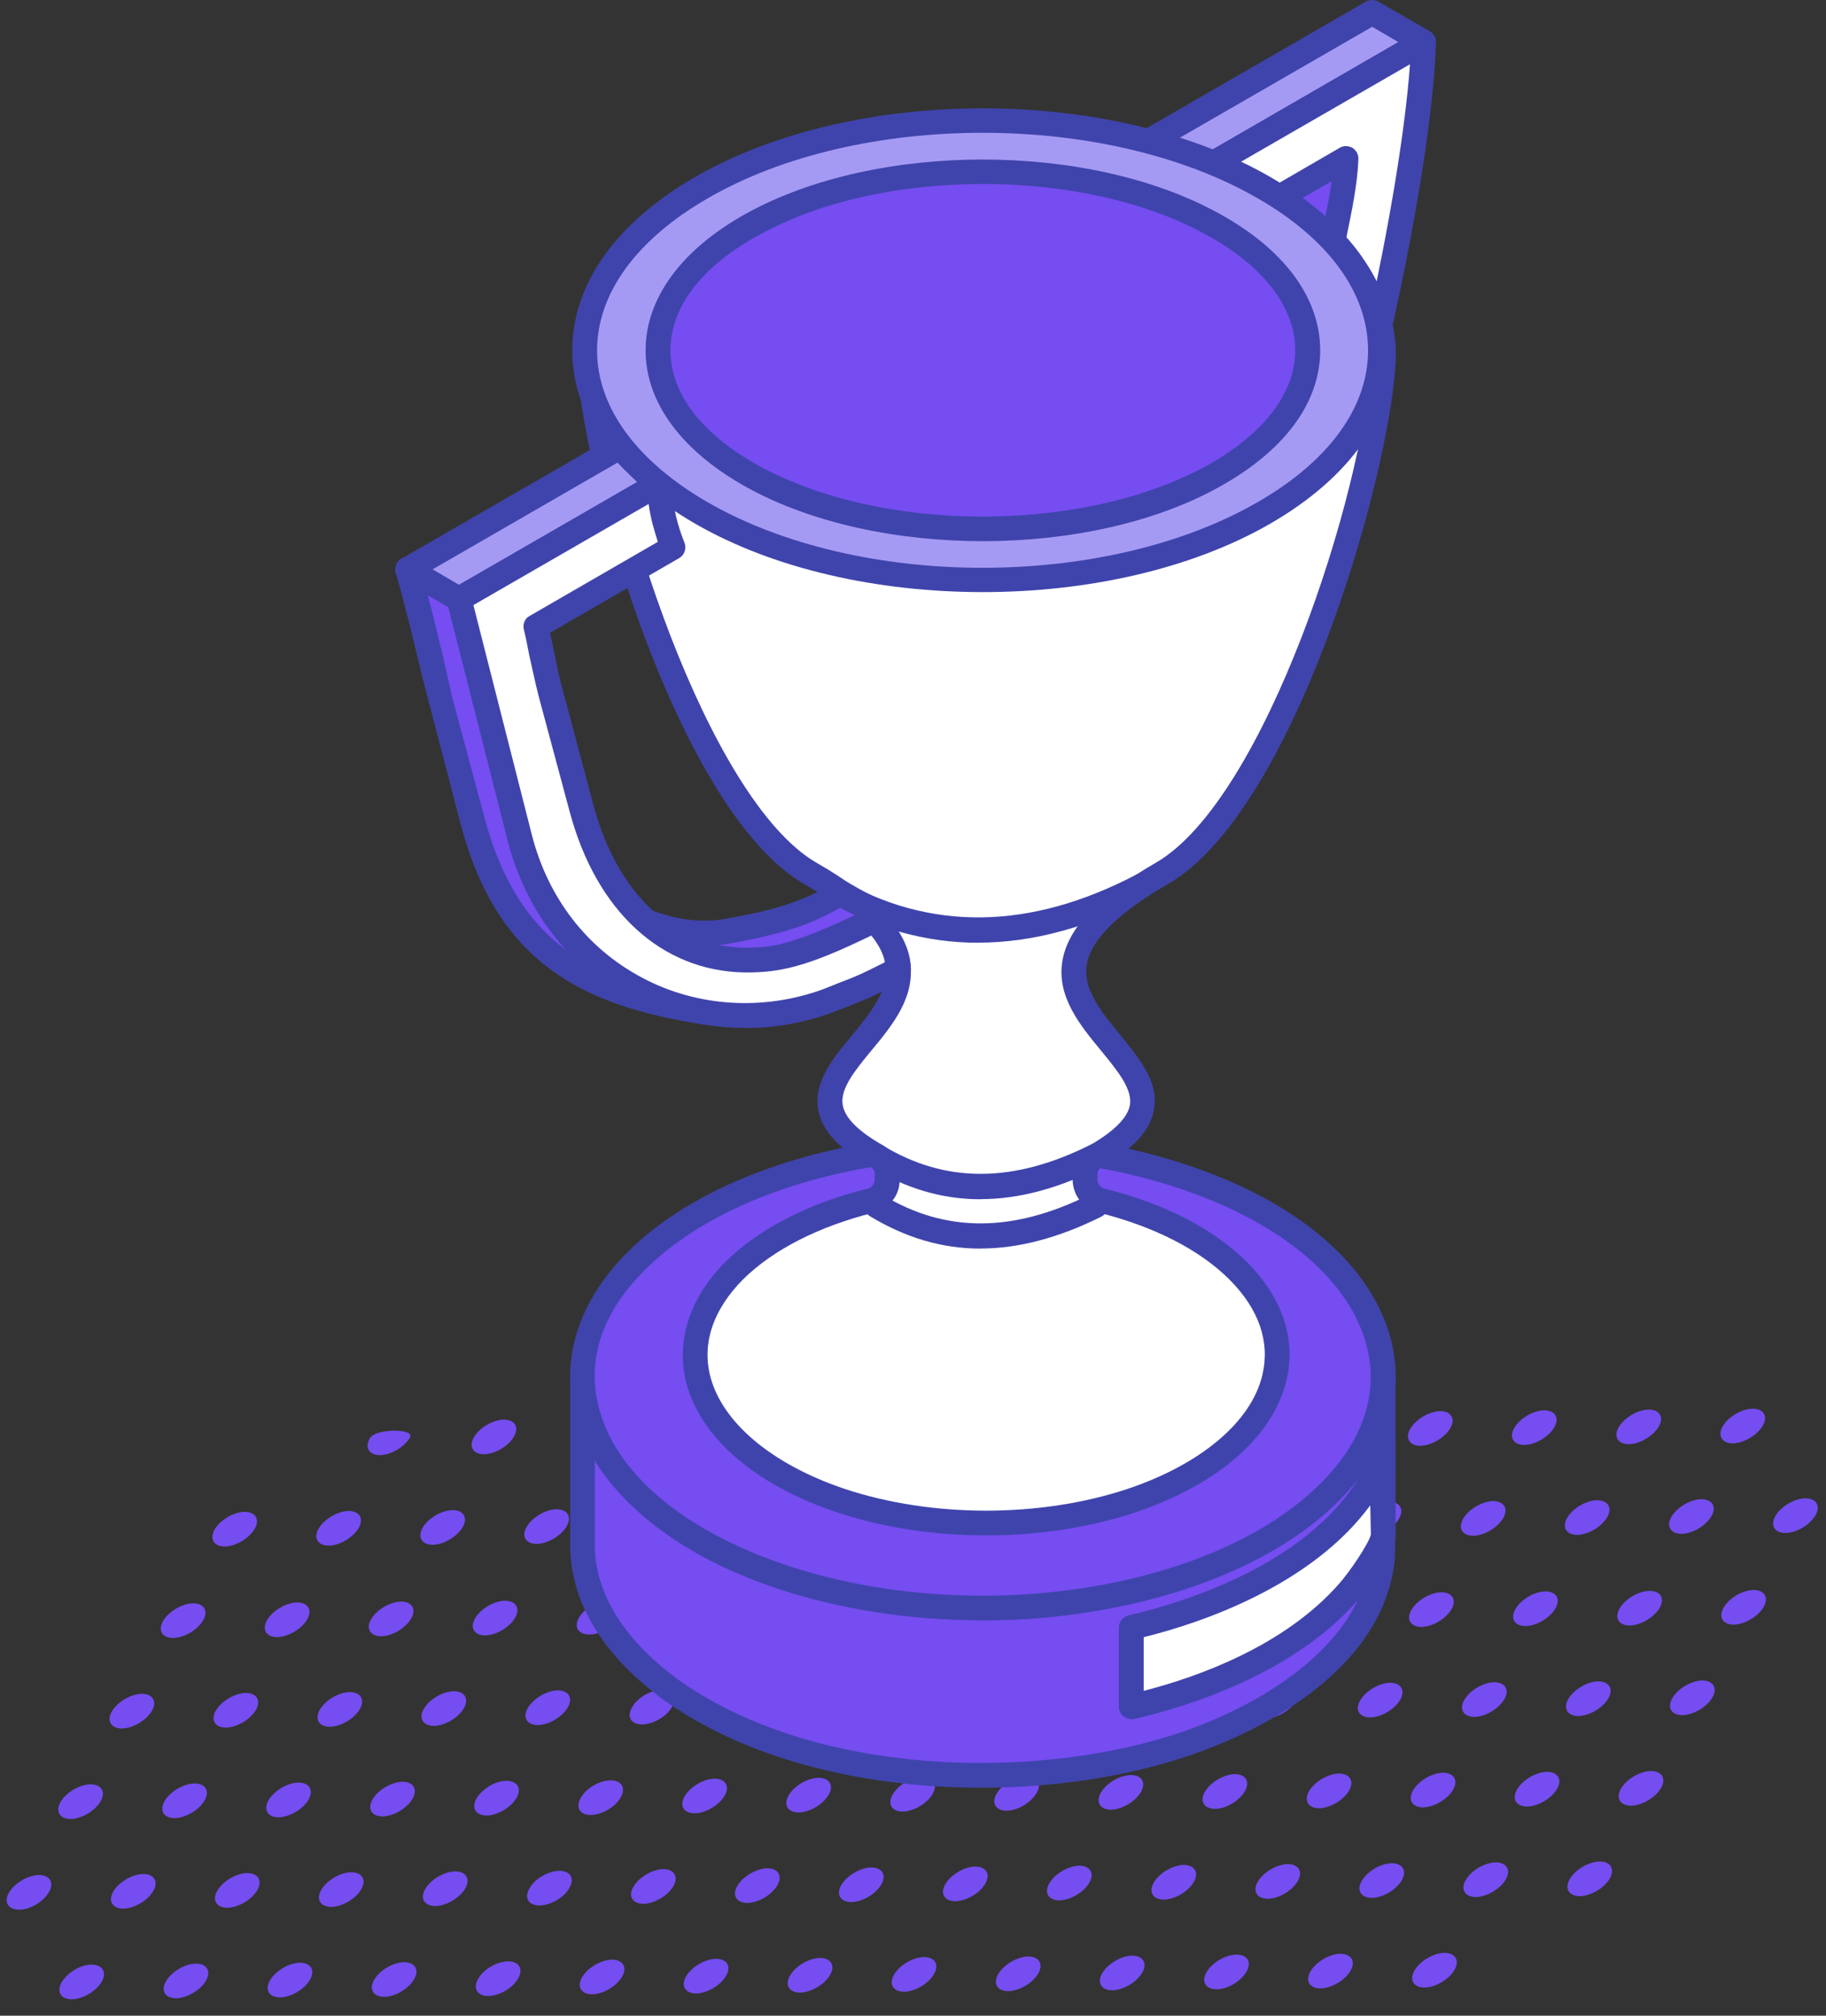 <svg width="87" height="96" viewBox="0 0 87 96" fill="none" xmlns="http://www.w3.org/2000/svg">
<rect x="0" y="0" width="87" height="96" fill="#333333" stroke="none"/>
<g clip-path="url(#clip0_2001_651)">
<path d="M67.395 93.84C67.13 94.291 67.345 94.657 67.877 94.659C68.401 94.646 69.03 94.276 69.295 93.824C69.561 93.373 69.346 93.007 68.814 93.006C68.29 93.019 67.661 93.388 67.395 93.84Z" fill="#754DF0"/>
<path d="M62.44 93.882C62.175 94.333 62.389 94.699 62.922 94.701C63.446 94.688 64.074 94.318 64.34 93.866C64.606 93.415 64.391 93.049 63.858 93.048C63.335 93.061 62.706 93.43 62.44 93.882Z" fill="#754DF0"/>
<path d="M57.487 93.922C57.221 94.373 57.436 94.739 57.968 94.741C58.501 94.742 59.121 94.358 59.386 93.906C59.652 93.455 59.437 93.089 58.905 93.088C58.381 93.1 57.752 93.47 57.487 93.922Z" fill="#754DF0"/>
<path d="M52.517 93.972C52.251 94.424 52.466 94.789 52.999 94.791C53.522 94.778 54.151 94.408 54.417 93.957C54.683 93.505 54.468 93.14 53.935 93.138C53.411 93.151 52.783 93.521 52.517 93.972Z" fill="#754DF0"/>
<path d="M47.563 94.013C47.297 94.465 47.512 94.83 48.044 94.832C48.568 94.819 49.197 94.449 49.462 93.998C49.728 93.546 49.513 93.181 48.981 93.179C48.457 93.192 47.828 93.562 47.563 94.013Z" fill="#754DF0"/>
<path d="M42.599 94.04C42.333 94.492 42.548 94.857 43.08 94.859C43.604 94.846 44.233 94.476 44.498 94.025C44.764 93.573 44.549 93.207 44.017 93.206C43.493 93.219 42.864 93.588 42.599 94.04Z" fill="#754DF0"/>
<path d="M37.644 94.081C37.379 94.532 37.593 94.898 38.126 94.9C38.65 94.887 39.278 94.517 39.544 94.066C39.81 93.614 39.595 93.249 39.062 93.247C38.539 93.26 37.91 93.629 37.644 94.081Z" fill="#754DF0"/>
<path d="M32.691 94.122C32.425 94.574 32.64 94.939 33.172 94.941C33.696 94.928 34.325 94.558 34.591 94.107C34.856 93.655 34.641 93.29 34.109 93.288C33.585 93.301 32.957 93.671 32.691 94.122Z" fill="#754DF0"/>
<path d="M27.735 94.163C27.47 94.615 27.684 94.981 28.217 94.982C28.741 94.969 29.369 94.6 29.635 94.148C29.901 93.697 29.686 93.331 29.154 93.329C28.63 93.342 28.001 93.712 27.735 94.163Z" fill="#754DF0"/>
<path d="M74.793 89.489C74.528 89.94 74.743 90.306 75.275 90.308C75.799 90.295 76.427 89.925 76.693 89.473C76.959 89.022 76.744 88.656 76.211 88.654C75.688 88.667 75.059 89.037 74.793 89.489Z" fill="#754DF0"/>
<path d="M69.839 89.53C69.573 89.981 69.788 90.347 70.32 90.349C70.844 90.336 71.473 89.966 71.739 89.514C72.004 89.063 71.79 88.697 71.257 88.696C70.733 88.709 70.105 89.078 69.839 89.53Z" fill="#754DF0"/>
<path d="M64.884 89.571C64.619 90.022 64.834 90.388 65.366 90.389C65.89 90.377 66.518 90.007 66.784 89.555C67.05 89.104 66.835 88.738 66.302 88.737C65.779 88.749 65.15 89.119 64.884 89.571Z" fill="#754DF0"/>
<path d="M59.929 89.612C59.663 90.064 59.878 90.429 60.411 90.431C60.934 90.418 61.563 90.048 61.829 89.597C62.094 89.145 61.88 88.78 61.347 88.778C60.823 88.791 60.195 89.161 59.929 89.612Z" fill="#754DF0"/>
<path d="M54.975 89.653C54.71 90.104 54.925 90.47 55.457 90.472C55.981 90.459 56.609 90.089 56.875 89.637C57.141 89.186 56.926 88.82 56.394 88.819C55.87 88.832 55.241 89.201 54.975 89.653Z" fill="#754DF0"/>
<path d="M49.997 89.688C49.731 90.139 49.947 90.505 50.479 90.507C51.003 90.494 51.631 90.124 51.897 89.672C52.163 89.221 51.948 88.856 51.415 88.854C50.892 88.867 50.263 89.237 49.997 89.688Z" fill="#754DF0"/>
<path d="M45.043 89.73C44.777 90.181 44.992 90.546 45.525 90.548C46.048 90.535 46.677 90.165 46.943 89.714C47.208 89.263 46.993 88.897 46.461 88.895C45.937 88.908 45.309 89.278 45.043 89.73Z" fill="#754DF0"/>
<path d="M40.087 89.771C39.822 90.222 40.037 90.588 40.569 90.59C41.093 90.577 41.721 90.207 41.987 89.755C42.253 89.304 42.038 88.939 41.506 88.937C40.982 88.95 40.353 89.32 40.087 89.771Z" fill="#754DF0"/>
<path d="M35.133 89.812C34.867 90.263 35.082 90.629 35.615 90.631C36.138 90.618 36.767 90.248 37.033 89.796C37.298 89.345 37.084 88.98 36.551 88.978C36.027 88.991 35.399 89.361 35.133 89.812Z" fill="#754DF0"/>
<path d="M30.18 89.853C29.914 90.304 30.129 90.669 30.661 90.671C31.185 90.658 31.814 90.289 32.079 89.837C32.345 89.386 32.13 89.02 31.598 89.018C31.074 89.031 30.445 89.401 30.18 89.853Z" fill="#754DF0"/>
<path d="M77.237 85.178C76.971 85.63 77.186 85.995 77.718 85.997C78.242 85.984 78.871 85.614 79.136 85.163C79.402 84.711 79.187 84.346 78.655 84.344C78.131 84.357 77.502 84.727 77.237 85.178Z" fill="#754DF0"/>
<path d="M72.282 85.219C72.016 85.671 72.231 86.036 72.764 86.038C73.287 86.025 73.916 85.655 74.182 85.204C74.448 84.752 74.233 84.387 73.7 84.385C73.177 84.398 72.548 84.768 72.282 85.219Z" fill="#754DF0"/>
<path d="M67.328 85.26C67.062 85.712 67.277 86.077 67.809 86.079C68.333 86.066 68.962 85.696 69.228 85.245C69.493 84.793 69.278 84.428 68.746 84.426C68.222 84.439 67.593 84.809 67.328 85.26Z" fill="#754DF0"/>
<path d="M62.373 85.301C62.108 85.753 62.322 86.118 62.855 86.12C63.379 86.107 64.007 85.737 64.273 85.286C64.539 84.834 64.324 84.469 63.791 84.467C63.268 84.48 62.639 84.85 62.373 85.301Z" fill="#754DF0"/>
<path d="M57.409 85.329C57.143 85.78 57.358 86.146 57.891 86.147C58.423 86.149 59.043 85.765 59.309 85.313C59.575 84.862 59.36 84.496 58.827 84.494C58.303 84.507 57.675 84.877 57.409 85.329Z" fill="#754DF0"/>
<path d="M52.456 85.369C52.19 85.821 52.405 86.186 52.937 86.188C53.461 86.175 54.09 85.805 54.355 85.354C54.621 84.902 54.406 84.537 53.874 84.535C53.35 84.548 52.721 84.918 52.456 85.369Z" fill="#754DF0"/>
<path d="M47.486 85.419C47.22 85.87 47.435 86.236 47.968 86.238C48.492 86.225 49.12 85.855 49.386 85.403C49.652 84.952 49.437 84.587 48.904 84.585C48.381 84.598 47.752 84.967 47.486 85.419Z" fill="#754DF0"/>
<path d="M42.532 85.46C42.266 85.911 42.481 86.277 43.013 86.279C43.537 86.266 44.166 85.896 44.431 85.445C44.697 84.993 44.482 84.627 43.95 84.626C43.426 84.639 42.797 85.008 42.532 85.46Z" fill="#754DF0"/>
<path d="M37.576 85.502C37.31 85.953 37.526 86.319 38.058 86.321C38.582 86.308 39.21 85.938 39.476 85.487C39.742 85.035 39.527 84.669 38.994 84.668C38.471 84.681 37.842 85.05 37.576 85.502Z" fill="#754DF0"/>
<path d="M32.622 85.543C32.356 85.995 32.571 86.36 33.103 86.362C33.627 86.349 34.256 85.979 34.522 85.528C34.787 85.076 34.572 84.71 34.04 84.709C33.516 84.722 32.888 85.091 32.622 85.543Z" fill="#754DF0"/>
<path d="M79.681 80.867C79.415 81.319 79.63 81.684 80.162 81.686C80.686 81.673 81.315 81.303 81.581 80.852C81.846 80.4 81.631 80.035 81.099 80.033C80.575 80.046 79.947 80.416 79.681 80.867Z" fill="#754DF0"/>
<path d="M74.725 80.909C74.46 81.361 74.674 81.726 75.207 81.728C75.731 81.715 76.359 81.345 76.625 80.894C76.891 80.442 76.676 80.077 76.144 80.075C75.62 80.088 74.991 80.458 74.725 80.909Z" fill="#754DF0"/>
<path d="M69.771 80.95C69.505 81.402 69.72 81.767 70.252 81.769C70.776 81.756 71.405 81.386 71.671 80.935C71.936 80.483 71.722 80.118 71.189 80.116C70.665 80.129 70.037 80.499 69.771 80.95Z" fill="#754DF0"/>
<path d="M64.808 80.977C64.542 81.428 64.757 81.794 65.289 81.795C65.813 81.782 66.442 81.413 66.708 80.961C66.973 80.51 66.758 80.144 66.226 80.142C65.702 80.155 65.073 80.525 64.808 80.977Z" fill="#754DF0"/>
<path d="M59.853 81.018C59.588 81.469 59.803 81.835 60.335 81.836C60.859 81.823 61.487 81.454 61.753 81.002C62.019 80.551 61.804 80.185 61.272 80.183C60.748 80.196 60.119 80.566 59.853 81.018Z" fill="#754DF0"/>
<path d="M54.898 81.059C54.632 81.511 54.847 81.877 55.38 81.878C55.904 81.865 56.532 81.496 56.798 81.044C57.064 80.593 56.849 80.227 56.316 80.225C55.793 80.238 55.164 80.608 54.898 81.059Z" fill="#754DF0"/>
<path d="M49.944 81.1C49.679 81.551 49.894 81.917 50.426 81.918C50.95 81.906 51.578 81.536 51.844 81.084C52.11 80.633 51.895 80.267 51.363 80.265C50.839 80.278 50.21 80.648 49.944 81.1Z" fill="#754DF0"/>
<path d="M44.975 81.15C44.709 81.601 44.924 81.967 45.456 81.969C45.98 81.956 46.609 81.586 46.875 81.134C47.14 80.683 46.925 80.317 46.393 80.316C45.869 80.329 45.241 80.698 44.975 81.15Z" fill="#754DF0"/>
<path d="M40.02 81.191C39.755 81.642 39.97 82.008 40.502 82.01C41.026 81.997 41.655 81.627 41.92 81.175C42.186 80.724 41.971 80.358 41.439 80.357C40.915 80.37 40.286 80.739 40.02 81.191Z" fill="#754DF0"/>
<path d="M35.065 81.232C34.799 81.684 35.014 82.049 35.547 82.051C36.07 82.038 36.699 81.668 36.965 81.217C37.23 80.765 37.016 80.4 36.483 80.398C35.959 80.411 35.331 80.781 35.065 81.232Z" fill="#754DF0"/>
<path d="M82.124 76.557C81.858 77.009 82.073 77.374 82.606 77.376C83.129 77.363 83.758 76.993 84.024 76.542C84.29 76.09 84.075 75.725 83.542 75.723C83.018 75.736 82.39 76.106 82.124 76.557Z" fill="#754DF0"/>
<path d="M77.17 76.598C76.904 77.05 77.119 77.415 77.651 77.417C78.175 77.404 78.804 77.034 79.069 76.583C79.335 76.131 79.12 75.766 78.588 75.764C78.064 75.777 77.435 76.147 77.17 76.598Z" fill="#754DF0"/>
<path d="M72.206 76.625C71.94 77.076 72.155 77.442 72.687 77.444C73.211 77.431 73.84 77.061 74.105 76.609C74.371 76.158 74.156 75.793 73.624 75.791C73.1 75.804 72.471 76.174 72.206 76.625Z" fill="#754DF0"/>
<path d="M67.251 76.666C66.985 77.118 67.2 77.483 67.733 77.485C68.256 77.472 68.885 77.102 69.151 76.651C69.417 76.199 69.202 75.834 68.669 75.832C68.145 75.845 67.517 76.215 67.251 76.666Z" fill="#754DF0"/>
<path d="M62.297 76.707C62.031 77.159 62.246 77.525 62.778 77.526C63.302 77.513 63.931 77.144 64.197 76.692C64.462 76.24 64.247 75.875 63.715 75.873C63.191 75.886 62.562 76.256 62.297 76.707Z" fill="#754DF0"/>
<path d="M57.342 76.749C57.076 77.2 57.291 77.566 57.824 77.567C58.348 77.554 58.976 77.185 59.242 76.733C59.508 76.282 59.293 75.916 58.76 75.914C58.237 75.927 57.608 76.297 57.342 76.749Z" fill="#754DF0"/>
<path d="M52.387 76.79C52.121 77.242 52.336 77.607 52.868 77.609C53.392 77.596 54.021 77.226 54.287 76.775C54.552 76.323 54.337 75.957 53.805 75.956C53.281 75.969 52.653 76.338 52.387 76.79Z" fill="#754DF0"/>
<path d="M47.433 76.831C47.168 77.282 47.383 77.648 47.915 77.649C48.439 77.636 49.067 77.267 49.333 76.815C49.599 76.364 49.384 75.998 48.852 75.996C48.328 76.009 47.699 76.379 47.433 76.831Z" fill="#754DF0"/>
<path d="M42.464 76.881C42.198 77.332 42.413 77.698 42.945 77.7C43.469 77.687 44.098 77.317 44.364 76.865C44.629 76.414 44.414 76.048 43.882 76.047C43.358 76.059 42.729 76.429 42.464 76.881Z" fill="#754DF0"/>
<path d="M37.501 76.907C37.235 77.359 37.45 77.724 37.982 77.726C38.506 77.713 39.135 77.343 39.4 76.892C39.666 76.44 39.451 76.075 38.919 76.073C38.395 76.086 37.766 76.456 37.501 76.907Z" fill="#754DF0"/>
<path d="M84.594 72.192C84.328 72.643 84.543 73.009 85.075 73.011C85.599 72.998 86.228 72.628 86.493 72.176C86.759 71.725 86.544 71.359 86.012 71.358C85.488 71.371 84.859 71.74 84.594 72.192Z" fill="#754DF0"/>
<path d="M79.638 72.233C79.373 72.685 79.588 73.05 80.12 73.052C80.644 73.039 81.272 72.669 81.538 72.218C81.804 71.766 81.589 71.401 81.056 71.399C80.533 71.412 79.904 71.782 79.638 72.233Z" fill="#754DF0"/>
<path d="M74.67 72.283C74.404 72.734 74.619 73.1 75.151 73.101C75.675 73.088 76.304 72.719 76.569 72.267C76.835 71.816 76.62 71.45 76.088 71.448C75.564 71.461 74.935 71.831 74.67 72.283Z" fill="#754DF0"/>
<path d="M69.716 72.323C69.451 72.775 69.665 73.14 70.198 73.142C70.722 73.129 71.35 72.759 71.616 72.308C71.882 71.856 71.667 71.491 71.134 71.489C70.611 71.502 69.982 71.872 69.716 72.323Z" fill="#754DF0"/>
<path d="M64.752 72.351C64.487 72.802 64.701 73.168 65.234 73.169C65.758 73.156 66.386 72.787 66.652 72.335C66.918 71.884 66.703 71.518 66.17 71.516C65.647 71.529 65.018 71.899 64.752 72.351Z" fill="#754DF0"/>
<path d="M59.797 72.392C59.531 72.844 59.746 73.209 60.278 73.211C60.802 73.198 61.431 72.828 61.697 72.377C61.962 71.925 61.747 71.56 61.215 71.558C60.691 71.571 60.062 71.941 59.797 72.392Z" fill="#754DF0"/>
<path d="M54.842 72.433C54.577 72.885 54.792 73.25 55.324 73.252C55.848 73.239 56.476 72.869 56.742 72.418C57.008 71.966 56.793 71.601 56.261 71.599C55.737 71.612 55.108 71.982 54.842 72.433Z" fill="#754DF0"/>
<path d="M49.889 72.474C49.623 72.925 49.838 73.291 50.371 73.292C50.894 73.279 51.523 72.91 51.789 72.458C52.054 72.007 51.84 71.641 51.307 71.639C50.783 71.652 50.155 72.022 49.889 72.474Z" fill="#754DF0"/>
<path d="M44.933 72.515C44.668 72.967 44.883 73.332 45.415 73.334C45.939 73.321 46.567 72.951 46.833 72.5C47.099 72.048 46.884 71.683 46.352 71.681C45.828 71.694 45.199 72.064 44.933 72.515Z" fill="#754DF0"/>
<path d="M39.979 72.557C39.713 73.008 39.928 73.374 40.461 73.375C40.984 73.362 41.613 72.993 41.879 72.541C42.145 72.09 41.93 71.724 41.397 71.722C40.873 71.735 40.245 72.105 39.979 72.557Z" fill="#754DF0"/>
<path d="M82.082 67.922C81.817 68.374 82.032 68.739 82.564 68.741C83.088 68.728 83.716 68.358 83.982 67.907C84.248 67.455 84.033 67.09 83.501 67.088C82.977 67.101 82.348 67.471 82.082 67.922Z" fill="#754DF0"/>
<path d="M77.127 67.964C76.861 68.416 77.076 68.781 77.609 68.783C78.132 68.77 78.761 68.4 79.027 67.949C79.293 67.497 79.078 67.132 78.545 67.13C78.022 67.143 77.393 67.513 77.127 67.964Z" fill="#754DF0"/>
<path d="M72.15 67.999C71.884 68.451 72.099 68.816 72.631 68.818C73.155 68.805 73.784 68.435 74.05 67.984C74.315 67.532 74.1 67.166 73.568 67.165C73.044 67.178 72.416 67.547 72.15 67.999Z" fill="#754DF0"/>
<path d="M67.196 68.04C66.931 68.491 67.146 68.856 67.678 68.858C68.202 68.845 68.83 68.476 69.096 68.024C69.362 67.573 69.147 67.207 68.615 67.205C68.091 67.218 67.462 67.588 67.196 68.04Z" fill="#754DF0"/>
<path d="M62.241 68.081C61.975 68.532 62.19 68.898 62.723 68.9C63.246 68.887 63.875 68.517 64.141 68.066C64.407 67.614 64.192 67.249 63.659 67.247C63.135 67.26 62.507 67.629 62.241 68.081Z" fill="#754DF0"/>
<path d="M57.286 68.123C57.02 68.575 57.235 68.94 57.767 68.942C58.291 68.929 58.92 68.559 59.185 68.108C59.451 67.656 59.236 67.291 58.704 67.289C58.18 67.302 57.551 67.671 57.286 68.123Z" fill="#754DF0"/>
<path d="M52.331 68.164C52.065 68.615 52.28 68.981 52.813 68.983C53.336 68.97 53.965 68.6 54.231 68.149C54.497 67.697 54.282 67.332 53.749 67.33C53.225 67.343 52.597 67.713 52.331 68.164Z" fill="#754DF0"/>
<path d="M47.378 68.205C47.112 68.656 47.327 69.022 47.859 69.023C48.392 69.025 49.012 68.641 49.278 68.189C49.543 67.738 49.328 67.372 48.796 67.37C48.272 67.383 47.644 67.753 47.378 68.205Z" fill="#754DF0"/>
<path d="M42.422 68.246C42.157 68.698 42.371 69.063 42.904 69.065C43.428 69.052 44.056 68.682 44.322 68.231C44.588 67.779 44.373 67.414 43.84 67.412C43.317 67.425 42.688 67.795 42.422 68.246Z" fill="#754DF0"/>
<path d="M24.201 93.409C23.677 93.421 23.04 93.777 22.783 94.243C22.517 94.694 22.732 95.06 23.264 95.062C23.788 95.049 24.425 94.694 24.683 94.227C24.948 93.776 24.733 93.41 24.201 93.409Z" fill="#754DF0"/>
<path d="M17.828 94.284C17.563 94.735 17.778 95.101 18.31 95.102C18.834 95.09 19.462 94.72 19.728 94.268C19.994 93.817 19.779 93.451 19.247 93.45C18.723 93.462 18.094 93.832 17.828 94.284Z" fill="#754DF0"/>
<path d="M12.866 94.31C12.601 94.761 12.816 95.127 13.348 95.128C13.872 95.115 14.501 94.746 14.766 94.294C15.032 93.843 14.817 93.477 14.285 93.475C13.761 93.488 13.132 93.858 12.866 94.31Z" fill="#754DF0"/>
<path d="M7.911 94.352C7.645 94.803 7.86 95.168 8.393 95.17C8.916 95.157 9.545 94.788 9.811 94.336C10.076 93.885 9.862 93.519 9.329 93.517C8.805 93.53 8.177 93.9 7.911 94.352Z" fill="#754DF0"/>
<path d="M2.942 94.401C2.677 94.853 2.892 95.218 3.424 95.22C3.948 95.207 4.576 94.837 4.842 94.386C5.108 93.934 4.893 93.569 4.361 93.567C3.828 93.565 3.208 93.95 2.942 94.401Z" fill="#754DF0"/>
<path d="M26.645 89.098C26.122 89.111 25.484 89.466 25.227 89.932C24.961 90.383 25.176 90.749 25.709 90.751C26.233 90.738 26.87 90.382 27.127 89.916C27.393 89.465 27.178 89.099 26.645 89.098Z" fill="#754DF0"/>
<path d="M20.263 89.959C19.997 90.41 20.212 90.776 20.745 90.778C21.268 90.765 21.897 90.395 22.163 89.944C22.429 89.492 22.214 89.126 21.681 89.125C21.157 89.138 20.529 89.507 20.263 89.959Z" fill="#754DF0"/>
<path d="M15.309 90C15.043 90.451 15.258 90.817 15.79 90.819C16.314 90.806 16.943 90.436 17.208 89.984C17.474 89.533 17.259 89.168 16.727 89.166C16.203 89.179 15.574 89.548 15.309 90Z" fill="#754DF0"/>
<path d="M10.355 90.04C10.089 90.492 10.305 90.858 10.837 90.859C11.361 90.846 11.989 90.477 12.255 90.025C12.521 89.573 12.306 89.208 11.774 89.206C11.25 89.219 10.621 89.589 10.355 90.04Z" fill="#754DF0"/>
<path d="M5.4 90.082C5.134 90.534 5.349 90.899 5.881 90.901C6.405 90.888 7.034 90.518 7.3 90.067C7.565 89.615 7.35 89.249 6.818 89.248C6.294 89.261 5.666 89.63 5.4 90.082Z" fill="#754DF0"/>
<path d="M0.431 90.132C0.165 90.583 0.38 90.949 0.913 90.951C1.445 90.952 2.065 90.568 2.331 90.116C2.597 89.665 2.382 89.299 1.849 89.298C1.326 89.311 0.697 89.68 0.431 90.132Z" fill="#754DF0"/>
<path d="M29.088 84.788C28.564 84.801 27.927 85.156 27.669 85.622C27.412 86.088 27.619 86.439 28.151 86.441C28.675 86.428 29.312 86.073 29.569 85.607C29.835 85.155 29.62 84.79 29.088 84.788Z" fill="#754DF0"/>
<path d="M22.707 85.648C22.442 86.1 22.657 86.465 23.189 86.467C23.713 86.454 24.341 86.084 24.607 85.633C24.873 85.181 24.658 84.816 24.126 84.814C23.593 84.812 22.973 85.197 22.707 85.648Z" fill="#754DF0"/>
<path d="M17.752 85.69C17.486 86.141 17.701 86.507 18.233 86.509C18.757 86.496 19.386 86.126 19.652 85.674C19.917 85.223 19.702 84.858 19.17 84.856C18.646 84.869 18.018 85.238 17.752 85.69Z" fill="#754DF0"/>
<path d="M12.797 85.731C12.532 86.182 12.747 86.548 13.279 86.55C13.803 86.537 14.431 86.167 14.697 85.716C14.963 85.264 14.748 84.898 14.216 84.897C13.692 84.91 13.063 85.279 12.797 85.731Z" fill="#754DF0"/>
<path d="M7.844 85.772C7.578 86.223 7.793 86.588 8.326 86.59C8.849 86.577 9.478 86.207 9.744 85.756C10.01 85.305 9.795 84.939 9.262 84.937C8.738 84.95 8.11 85.32 7.844 85.772Z" fill="#754DF0"/>
<path d="M2.889 85.813C2.623 86.264 2.838 86.63 3.37 86.632C3.894 86.619 4.523 86.249 4.788 85.797C5.054 85.346 4.839 84.981 4.307 84.979C3.783 84.992 3.154 85.361 2.889 85.813Z" fill="#754DF0"/>
<path d="M31.532 80.477C31.008 80.49 30.371 80.845 30.114 81.311C29.848 81.763 30.063 82.128 30.595 82.13C31.119 82.117 31.756 81.762 32.013 81.296C32.279 80.844 32.064 80.479 31.532 80.477Z" fill="#754DF0"/>
<path d="M25.15 81.338C24.884 81.79 25.099 82.155 25.631 82.157C26.155 82.144 26.784 81.774 27.049 81.323C27.315 80.871 27.1 80.506 26.568 80.504C26.044 80.517 25.415 80.887 25.15 81.338Z" fill="#754DF0"/>
<path d="M20.196 81.379C19.93 81.83 20.145 82.196 20.678 82.198C21.201 82.185 21.83 81.815 22.096 81.363C22.362 80.912 22.147 80.546 21.614 80.545C21.09 80.558 20.462 80.927 20.196 81.379Z" fill="#754DF0"/>
<path d="M15.241 81.42C14.975 81.872 15.19 82.237 15.722 82.239C16.246 82.226 16.875 81.856 17.14 81.405C17.406 80.953 17.191 80.588 16.659 80.586C16.135 80.599 15.506 80.969 15.241 81.42Z" fill="#754DF0"/>
<path d="M10.286 81.462C10.021 81.913 10.236 82.279 10.768 82.281C11.292 82.268 11.92 81.898 12.186 81.446C12.452 80.995 12.237 80.629 11.705 80.628C11.181 80.641 10.552 81.01 10.286 81.462Z" fill="#754DF0"/>
<path d="M5.333 81.502C5.067 81.954 5.282 82.319 5.814 82.321C6.338 82.308 6.967 81.938 7.233 81.487C7.498 81.035 7.283 80.669 6.751 80.668C6.227 80.681 5.599 81.05 5.333 81.502Z" fill="#754DF0"/>
<path d="M33.981 76.144C33.457 76.157 32.82 76.512 32.562 76.978C32.297 77.43 32.512 77.795 33.044 77.797C33.568 77.784 34.205 77.429 34.462 76.963C34.728 76.511 34.513 76.146 33.981 76.144Z" fill="#754DF0"/>
<path d="M27.594 77.027C27.328 77.479 27.543 77.844 28.075 77.846C28.608 77.848 29.228 77.463 29.494 77.012C29.759 76.56 29.544 76.195 29.012 76.193C28.488 76.206 27.86 76.576 27.594 77.027Z" fill="#754DF0"/>
<path d="M22.638 77.069C22.373 77.521 22.588 77.886 23.12 77.888C23.644 77.875 24.272 77.505 24.538 77.054C24.804 76.602 24.589 76.237 24.056 76.235C23.533 76.248 22.904 76.618 22.638 77.069Z" fill="#754DF0"/>
<path d="M17.685 77.11C17.419 77.561 17.634 77.927 18.167 77.929C18.69 77.916 19.319 77.546 19.585 77.094C19.851 76.643 19.636 76.277 19.103 76.276C18.579 76.288 17.951 76.658 17.685 77.11Z" fill="#754DF0"/>
<path d="M12.729 77.151C12.464 77.603 12.679 77.968 13.211 77.97C13.735 77.957 14.364 77.587 14.629 77.136C14.895 76.684 14.68 76.319 14.148 76.317C13.624 76.33 12.995 76.7 12.729 77.151Z" fill="#754DF0"/>
<path d="M7.775 77.192C7.509 77.644 7.724 78.009 8.257 78.011C8.781 77.998 9.409 77.628 9.675 77.177C9.941 76.725 9.726 76.36 9.193 76.358C8.67 76.371 8.041 76.741 7.775 77.192Z" fill="#754DF0"/>
<path d="M36.445 71.802C35.921 71.815 35.284 72.17 35.027 72.636C34.761 73.087 34.976 73.453 35.508 73.455C36.032 73.442 36.669 73.087 36.926 72.62C37.192 72.169 36.977 71.803 36.445 71.802Z" fill="#754DF0"/>
<path d="M30.065 72.662C29.799 73.113 30.014 73.479 30.546 73.48C31.07 73.467 31.699 73.098 31.964 72.646C32.23 72.195 32.015 71.829 31.483 71.827C30.959 71.84 30.33 72.21 30.065 72.662Z" fill="#754DF0"/>
<path d="M25.095 72.712C24.829 73.163 25.044 73.529 25.576 73.531C26.1 73.518 26.729 73.148 26.995 72.696C27.26 72.245 27.045 71.879 26.513 71.878C25.989 71.891 25.361 72.26 25.095 72.712Z" fill="#754DF0"/>
<path d="M20.14 72.753C19.875 73.204 20.09 73.57 20.622 73.572C21.146 73.559 21.775 73.189 22.04 72.737C22.306 72.286 22.091 71.92 21.559 71.919C21.035 71.932 20.406 72.301 20.14 72.753Z" fill="#754DF0"/>
<path d="M15.185 72.794C14.919 73.246 15.134 73.611 15.667 73.613C16.19 73.6 16.819 73.231 17.085 72.779C17.351 72.328 17.136 71.962 16.603 71.96C16.079 71.973 15.451 72.343 15.185 72.794Z" fill="#754DF0"/>
<path d="M10.231 72.835C9.965 73.287 10.18 73.652 10.712 73.654C11.236 73.641 11.865 73.272 12.13 72.82C12.396 72.368 12.181 72.003 11.649 72.001C11.125 72.014 10.496 72.384 10.231 72.835Z" fill="#754DF0"/>
<path d="M38.889 67.491C38.365 67.504 37.728 67.859 37.471 68.325C37.205 68.776 37.42 69.142 37.952 69.144C38.476 69.131 39.114 68.775 39.371 68.309C39.636 67.858 39.421 67.492 38.889 67.491Z" fill="#754DF0"/>
<path d="M32.507 68.352C32.241 68.803 32.456 69.169 32.988 69.171C33.512 69.158 34.141 68.788 34.407 68.337C34.672 67.885 34.457 67.52 33.925 67.518C33.401 67.531 32.773 67.9 32.507 68.352Z" fill="#754DF0"/>
<path d="M27.553 68.392C27.288 68.844 27.503 69.21 28.035 69.211C28.559 69.198 29.188 68.829 29.453 68.377C29.719 67.926 29.504 67.56 28.972 67.558C28.448 67.571 27.819 67.941 27.553 68.392Z" fill="#754DF0"/>
<path d="M22.584 68.442C22.318 68.894 22.533 69.259 23.065 69.261C23.589 69.248 24.218 68.878 24.483 68.427C24.749 67.975 24.534 67.61 24.002 67.608C23.478 67.621 22.849 67.991 22.584 68.442Z" fill="#754DF0"/>
<path d="M17.629 68.484C17.363 68.935 17.578 69.301 18.111 69.303C18.634 69.29 19.263 68.92 19.529 68.468C19.795 68.017 17.895 68.032 17.629 68.484Z" fill="#754DF0"/>
<path d="M39.906 63.999C39.64 64.451 39.855 64.817 40.388 64.818C40.911 64.805 41.54 64.436 41.806 63.984C42.072 63.532 40.172 63.548 39.906 63.999Z" fill="#754DF0"/>
<path d="M34.951 64.041C34.685 64.493 34.9 64.859 35.432 64.86C35.956 64.847 36.585 64.478 36.85 64.026C37.116 63.575 35.217 63.59 34.951 64.041Z" fill="#754DF0"/>
<path fill-rule="evenodd" clip-rule="evenodd" d="M67.814 2.007L65.377 0.597C61.325 2.925 57.769 4.984 53.743 7.308C54.809 7.595 55.85 7.943 56.833 8.344C60.642 6.137 64.002 4.218 67.814 2.007Z" fill="#A59AF3"/>
<path fill-rule="evenodd" clip-rule="evenodd" d="M55.228 7.125C55.764 7.308 56.281 7.491 56.782 7.695L66.627 2.007L65.378 1.276L55.233 7.125H55.228ZM56.83 8.949C56.743 8.949 56.682 8.927 56.599 8.892C55.663 8.509 54.641 8.157 53.587 7.874C53.357 7.822 53.191 7.626 53.161 7.391C53.126 7.16 53.243 6.921 53.444 6.79L65.077 0.075C65.26 -0.026 65.495 -0.026 65.678 0.079L68.12 1.489C68.302 1.593 68.416 1.789 68.416 2.003C68.416 2.216 68.298 2.412 68.12 2.512L57.117 8.857C57.034 8.91 56.934 8.945 56.834 8.945L56.83 8.949Z" fill="#3F44AC"/>
<path fill-rule="evenodd" clip-rule="evenodd" d="M64.137 7.556L61.426 6.285C61.164 7.691 60.912 9.092 60.66 10.481C61.595 11.164 62.601 12.5 63.214 13.258C63.502 11.599 64.102 9.427 64.137 7.556Z" fill="#754DF0"/>
<path fill-rule="evenodd" clip-rule="evenodd" d="M61.307 10.233C61.86 10.703 62.395 11.321 62.878 11.904C62.9 11.817 62.913 11.739 62.931 11.652C63.183 10.463 63.449 9.127 63.536 7.922L61.864 7.156C61.695 8.039 61.547 8.923 61.381 9.824L61.312 10.229L61.307 10.233ZM63.214 13.845C63.031 13.845 62.865 13.776 62.743 13.628L62.495 13.327C61.925 12.605 61.059 11.525 60.302 10.968C60.119 10.834 60.036 10.603 60.071 10.385L60.202 9.632C60.424 8.479 60.62 7.325 60.837 6.185C60.872 6.002 60.989 5.854 61.137 5.767C61.303 5.685 61.508 5.685 61.655 5.754L64.38 7.003C64.598 7.104 64.728 7.325 64.711 7.556C64.698 8.975 64.358 10.529 64.075 11.904C63.975 12.418 63.858 12.905 63.788 13.354C63.745 13.588 63.57 13.771 63.361 13.823C63.305 13.845 63.261 13.845 63.205 13.845H63.214Z" fill="#3F44AC"/>
<path fill-rule="evenodd" clip-rule="evenodd" d="M63.932 22.567C65.987 15.499 67.71 6.49 67.81 2.007L56.799 8.361C57.635 8.714 58.435 9.097 59.188 9.536C59.406 9.654 59.606 9.784 59.789 9.902L59.941 9.967L59.928 9.98L64.141 7.556C64.089 9.179 63.541 11.155 63.218 12.957C64.228 14.211 64.572 15.247 64.711 16.583C64.742 16.931 64.764 17.283 64.742 17.614C64.659 18.885 64.394 20.609 63.941 22.563L63.932 22.567Z" fill="white"/>
<path fill-rule="evenodd" clip-rule="evenodd" d="M63.831 12.81C64.567 13.763 64.937 14.612 65.137 15.499C66.19 10.803 66.961 6.138 67.178 3.061L58.099 8.296C58.587 8.527 59.053 8.766 59.488 9.032C59.64 9.119 59.784 9.197 59.936 9.297L63.831 7.039C64.019 6.921 64.249 6.943 64.436 7.039C64.619 7.16 64.732 7.356 64.719 7.574C64.684 8.749 64.402 10.068 64.136 11.373C64.036 11.835 63.936 12.327 63.836 12.81H63.831ZM63.932 23.173C63.879 23.173 63.831 23.16 63.779 23.16C63.462 23.073 63.279 22.755 63.348 22.437C63.797 20.513 64.071 18.838 64.136 17.584C64.149 17.288 64.149 16.971 64.123 16.653C64.001 15.499 63.718 14.529 62.748 13.328C62.652 13.193 62.6 13.027 62.63 12.858C62.73 12.287 62.848 11.704 62.983 11.121C63.148 10.285 63.335 9.432 63.453 8.627L60.258 10.464C60.258 10.464 60.245 10.486 60.228 10.486C60.028 10.603 59.775 10.586 59.592 10.464L59.523 10.412C59.292 10.281 59.105 10.164 58.909 10.042C58.187 9.628 57.403 9.241 56.581 8.91C56.363 8.823 56.232 8.623 56.219 8.392C56.197 8.175 56.319 7.957 56.515 7.844L67.513 1.489C67.696 1.385 67.931 1.385 68.118 1.494C68.301 1.603 68.414 1.803 68.414 2.016C68.297 6.516 66.626 15.425 64.506 22.724C64.419 22.99 64.188 23.164 63.936 23.164L63.932 23.173Z" fill="#3F44AC"/>
<path fill-rule="evenodd" clip-rule="evenodd" d="M65.891 65.868C65.891 67.174 65.96 73.59 65.847 74.39C65.26 79.021 60.015 81.942 56.02 83.217C48.747 85.502 38.532 85.001 32.187 80.623C29.915 79.034 27.873 76.68 27.756 73.79V65.799C27.921 67.836 28.692 69.376 30.115 70.861C34.524 75.522 42.946 76.91 49.065 76.492C54.362 76.14 61.482 74.186 64.607 69.555C65.421 68.349 65.778 67.283 65.891 65.864V65.868Z" fill="#754DF0"/>
<path fill-rule="evenodd" clip-rule="evenodd" d="M28.34 69.564V73.794C28.475 76.884 31.017 79.091 32.518 80.14C38.972 84.584 49.131 84.771 55.833 82.647C60.046 81.306 64.725 78.416 65.26 74.303C65.326 73.885 65.326 71.614 65.326 69.542C65.243 69.659 65.178 69.773 65.095 69.873C61.922 74.604 54.75 76.688 49.113 77.093C43.081 77.498 34.377 76.227 29.676 71.261C29.141 70.713 28.71 70.142 28.34 69.559V69.564ZM46.755 85.141C41.488 85.141 35.952 83.952 31.843 81.115C30.155 79.939 27.3 77.45 27.169 73.825V65.803C27.169 65.486 27.422 65.22 27.717 65.22C28.07 65.185 28.318 65.438 28.335 65.755C28.488 67.596 29.136 68.993 30.52 70.465C34.668 74.826 42.794 76.332 49.022 75.914C54.389 75.544 61.156 73.59 64.116 69.228C64.847 68.127 65.182 67.174 65.3 65.816C65.313 65.499 65.552 65.233 65.918 65.264C66.235 65.285 66.488 65.551 66.488 65.868V67.139C66.501 70.365 66.501 73.838 66.436 74.46C65.665 80.344 58.397 83.086 56.173 83.77C53.448 84.64 50.136 85.141 46.746 85.141H46.755Z" fill="#3F44AC"/>
<path fill-rule="evenodd" clip-rule="evenodd" d="M37.278 75.117C28.169 72.075 25.039 65.338 30.306 60.058C35.572 54.788 47.236 52.986 56.363 56.028C65.49 59.07 68.615 65.808 63.348 71.07C58.069 76.349 46.401 78.138 37.278 75.113V75.117Z" fill="#754DF0"/>
<path fill-rule="evenodd" clip-rule="evenodd" d="M37.474 74.547C46.388 77.52 57.795 75.766 62.913 70.652C64.903 68.676 65.668 66.456 65.15 64.232C64.385 61.025 61.125 58.248 56.176 56.594C47.249 53.617 35.833 55.354 30.719 60.489C28.73 62.461 27.964 64.681 28.5 66.909C29.248 70.112 32.526 72.889 37.474 74.547ZM46.753 77.167C43.459 77.167 40.133 76.684 37.091 75.666C31.747 73.894 28.2 70.782 27.351 67.192C26.733 64.581 27.638 61.891 29.897 59.636C35.294 54.239 47.258 52.368 56.55 55.48C61.895 57.247 65.46 60.341 66.308 63.949C66.926 66.561 66.025 69.251 63.771 71.492C60.128 75.135 53.526 77.172 46.758 77.172L46.753 77.167Z" fill="#3F44AC"/>
<path fill-rule="evenodd" clip-rule="evenodd" d="M46.988 5.954C42.144 5.954 37.295 7.02 33.605 9.162C30.697 10.85 27.873 13.623 28.073 17.248C28.404 23.032 33 38.34 38.618 41.587C49.869 48.084 34.088 50.626 41.726 55.035C42.079 55.235 42.279 55.54 42.279 55.958V56.175C42.257 56.658 41.961 57.059 41.491 57.176C38.849 57.825 36.525 58.965 34.971 60.519C31.141 64.349 33.413 69.245 40.05 71.452C44.346 72.888 49.612 72.888 53.908 71.452C60.541 69.245 62.813 64.349 58.987 60.519C57.438 58.965 55.127 57.829 52.468 57.176C52.019 57.055 51.702 56.658 51.702 56.175L51.68 55.958C51.68 55.54 51.88 55.235 52.233 55.035C59.884 50.622 44.111 48.084 55.357 41.587C60.976 38.344 65.568 23.032 65.886 17.248C66.103 13.627 63.283 10.85 60.354 9.162C56.663 7.02 51.815 5.954 46.984 5.954H46.988Z" fill="white"/>
<path fill-rule="evenodd" clip-rule="evenodd" d="M46.988 6.555C42.026 6.555 37.383 7.66 33.905 9.68C31.846 10.855 28.438 13.41 28.656 17.223C29.022 23.403 33.705 38.066 38.897 41.086C41.622 42.644 43.062 44.159 43.345 45.717C43.663 47.441 42.523 48.825 41.508 50.043C40.738 50.979 40.007 51.867 40.155 52.637C40.255 53.238 40.89 53.873 42.031 54.526C42.583 54.84 42.884 55.357 42.866 55.962V56.193C42.866 56.946 42.361 57.564 41.626 57.751C38.989 58.417 36.83 59.518 35.393 60.941C34.009 62.347 33.452 63.897 33.822 65.472C34.358 67.714 36.747 69.733 40.242 70.908C44.403 72.292 49.565 72.292 53.73 70.908C57.22 69.733 59.627 67.714 60.149 65.472C60.515 63.901 59.984 62.347 58.578 60.941C57.159 59.523 55.001 58.417 52.346 57.751C51.61 57.564 51.123 56.946 51.105 56.193V55.962C51.105 55.357 51.406 54.84 51.958 54.526C53.081 53.873 53.717 53.238 53.834 52.637C53.969 51.867 53.229 50.979 52.463 50.043C51.462 48.825 50.309 47.441 50.627 45.717C50.914 44.159 52.363 42.644 55.075 41.086C60.284 38.066 64.963 23.403 65.316 17.223C65.533 13.41 62.125 10.855 60.088 9.68C56.593 7.66 51.95 6.555 47.001 6.555H46.988ZM46.988 73.124C44.516 73.124 42.057 72.758 39.872 72.022C35.929 70.704 33.304 68.41 32.669 65.733C32.221 63.779 32.886 61.79 34.558 60.101C36.146 58.535 38.488 57.312 41.343 56.611C41.543 56.559 41.674 56.376 41.674 56.176V55.941C41.687 55.823 41.661 55.675 41.426 55.544C39.95 54.709 39.15 53.821 38.984 52.85C38.753 51.532 39.685 50.396 40.608 49.295C41.495 48.207 42.396 47.101 42.196 45.917C41.978 44.746 40.673 43.458 38.318 42.105C32.369 38.666 27.807 22.985 27.485 17.288C27.302 14.045 29.431 10.903 33.304 8.648C36.982 6.542 41.83 5.371 46.992 5.371C52.154 5.371 57.003 6.546 60.663 8.648C64.558 10.907 66.678 14.045 66.495 17.288C66.156 22.985 61.612 38.662 55.649 42.105C53.29 43.458 51.984 44.751 51.784 45.917C51.567 47.101 52.489 48.207 53.377 49.295C54.274 50.4 55.231 51.532 54.979 52.85C54.813 53.821 54.013 54.709 52.541 55.544C52.324 55.675 52.289 55.793 52.289 55.941V56.176C52.289 56.371 52.42 56.559 52.62 56.611C55.475 57.312 57.834 58.535 59.405 60.101C61.094 61.79 61.764 63.779 61.294 65.733C60.659 68.41 58.034 70.699 54.108 72.022C51.902 72.758 49.443 73.124 46.984 73.124H46.988Z" fill="#3F44AC"/>
<path fill-rule="evenodd" clip-rule="evenodd" d="M21.866 28.534L19.429 27.115C19.912 28.804 20.312 30.453 20.7 32.16L20.952 33.213L22.541 39.184C24.208 45.417 27.985 47.319 33.569 48.206H33.556C29.461 47.493 25.936 44.477 24.765 39.885L23.159 33.565L21.875 28.538L21.866 28.534Z" fill="#754DF0"/>
<path fill-rule="evenodd" clip-rule="evenodd" d="M20.382 28.347C20.73 29.653 21.017 30.906 21.283 32.025L21.513 33.091L23.102 39.01C23.925 42.031 25.23 43.972 26.997 45.26C25.679 43.841 24.712 42.052 24.19 40.024L21.366 28.913L20.382 28.343V28.347ZM33.552 48.794H33.452C33.452 48.794 33.417 48.772 33.386 48.772C27.82 47.885 23.738 45.917 21.97 39.332L20.129 32.277C19.777 30.806 19.359 29.048 18.859 27.281C18.789 27.046 18.872 26.798 19.059 26.645C19.242 26.493 19.507 26.48 19.725 26.61L22.166 28.016C22.297 28.099 22.397 28.234 22.449 28.386L25.326 39.733C26.392 43.88 29.587 46.905 33.665 47.623C33.983 47.676 34.2 47.976 34.135 48.311C34.083 48.598 33.852 48.798 33.552 48.798V48.794Z" fill="#3F44AC"/>
<path fill-rule="evenodd" clip-rule="evenodd" d="M53.908 81.297V77.502C58.404 76.466 63.866 74.059 65.82 69.564L65.885 73.189C65.768 73.807 64.68 75.308 64.218 75.844C61.659 78.743 57.577 80.444 53.908 81.293V81.297Z" fill="white"/>
<path fill-rule="evenodd" clip-rule="evenodd" d="M54.492 77.972V80.527C57.095 79.861 61.177 78.39 63.767 75.465C64.32 74.852 65.238 73.476 65.316 73.076L65.286 71.692C62.461 75.531 57.212 77.302 54.492 77.972ZM53.909 81.88C53.774 81.88 53.643 81.828 53.543 81.746C53.391 81.65 53.308 81.463 53.308 81.297V77.502C53.308 77.237 53.508 76.997 53.778 76.932C56.52 76.296 63.123 74.29 65.294 69.329C65.412 69.059 65.66 68.924 65.943 68.976C66.23 69.028 66.43 69.259 66.43 69.546L66.496 73.189C66.309 74.107 65.09 75.766 64.659 76.249C61.599 79.709 56.703 81.245 54.044 81.868C53.992 81.88 53.944 81.88 53.913 81.88H53.909Z" fill="#3F44AC"/>
<path fill-rule="evenodd" clip-rule="evenodd" d="M40.106 42.54C38.548 43.419 37.347 43.889 34.505 44.372C32.868 44.625 31.28 44.19 29.826 43.441C33.974 47.436 37.882 45.648 42.213 43.541C41.342 43.241 40.959 43.023 40.106 42.54Z" fill="#754DF0"/>
<path fill-rule="evenodd" clip-rule="evenodd" d="M33.566 45.029C35.925 45.665 38.245 44.764 40.756 43.571C40.556 43.475 40.338 43.354 40.086 43.206C38.684 43.993 37.409 44.477 34.606 44.964C34.275 45.016 33.923 45.029 33.57 45.029H33.566ZM35.137 46.418C33.266 46.418 31.342 45.747 29.405 43.871C29.205 43.671 29.175 43.336 29.34 43.105C29.505 42.853 29.823 42.788 30.089 42.918C31.612 43.706 33.083 43.985 34.415 43.785C37.239 43.301 38.358 42.853 39.798 42.017C39.981 41.917 40.199 41.917 40.382 42.017C41.217 42.501 41.583 42.701 42.388 42.984C42.619 43.049 42.771 43.271 42.793 43.502C42.806 43.737 42.671 43.972 42.453 44.072C40.064 45.225 37.627 46.413 35.133 46.413L35.137 46.418Z" fill="#3F44AC"/>
<path fill-rule="evenodd" clip-rule="evenodd" d="M29.591 21.244C25.761 23.451 23.237 24.909 19.429 27.115L21.866 28.534C25.374 26.493 27.868 25.074 31.376 23.033C31.036 22.767 30.719 22.485 30.44 22.219C30.109 21.919 29.783 21.601 29.587 21.248L29.591 21.244Z" fill="#A59AF3"/>
<path fill-rule="evenodd" clip-rule="evenodd" d="M20.613 27.115L21.867 27.851L30.354 22.954C30.236 22.832 30.136 22.732 30.023 22.632C29.823 22.45 29.623 22.249 29.423 22.032L20.613 27.115ZM21.867 29.122C21.767 29.122 21.667 29.1 21.584 29.035L19.125 27.633C18.942 27.533 18.825 27.333 18.825 27.115C18.825 26.915 18.947 26.71 19.125 26.61L29.288 20.748C29.57 20.582 29.923 20.683 30.088 20.944C30.276 21.244 30.558 21.514 30.846 21.766C31.142 22.049 31.429 22.319 31.747 22.567C31.899 22.702 31.977 22.885 31.964 23.085C31.942 23.285 31.842 23.451 31.677 23.555L22.172 29.035C22.084 29.1 21.971 29.122 21.871 29.122H21.867Z" fill="#3F44AC"/>
<path fill-rule="evenodd" clip-rule="evenodd" d="M21.868 28.534L23.151 33.561L24.758 39.881C26.459 46.579 33.179 49.913 39.399 47.684C41.405 46.883 40.857 47.149 42.811 46.17C42.776 45.447 42.445 44.677 41.64 43.828C38.258 45.517 37.062 45.734 35.456 45.717C31.46 45.665 28.784 42.557 27.704 38.514L26.233 33C25.915 31.868 25.75 30.762 25.532 29.849L30.877 26.771L32.048 26.088C31.7 25.152 31.465 24.299 31.382 23.046L21.872 28.547L21.868 28.534Z" fill="white"/>
<path fill-rule="evenodd" clip-rule="evenodd" d="M22.555 28.817L25.332 39.728C26.098 42.757 27.97 45.177 30.599 46.566C33.201 47.954 36.348 48.154 39.203 47.118L40.056 46.779C40.961 46.431 40.979 46.418 42.163 45.826C42.08 45.408 41.867 44.995 41.514 44.555C38.389 46.078 37.114 46.326 35.464 46.313C31.521 46.244 28.409 43.402 27.143 38.658L25.659 33.139C25.489 32.469 25.358 31.82 25.219 31.219C25.136 30.784 25.054 30.362 24.958 29.979C24.901 29.731 25.001 29.444 25.241 29.331L31.343 25.805C31.177 25.287 31.003 24.717 30.903 24.003L22.564 28.813L22.555 28.817ZM35.49 48.955C33.58 48.955 31.713 48.507 30.041 47.619C27.121 46.069 25.045 43.375 24.192 40.033L21.302 28.669C21.237 28.417 21.354 28.151 21.589 28.02L31.095 22.541C31.26 22.441 31.478 22.419 31.665 22.519C31.848 22.619 31.965 22.806 31.983 23.002C32.07 24.225 32.283 25.026 32.618 25.862C32.718 26.127 32.605 26.445 32.352 26.584L26.203 30.14C26.272 30.406 26.32 30.693 26.39 30.993C26.507 31.576 26.62 32.199 26.808 32.847L28.279 38.362C29.41 42.557 32.087 45.082 35.464 45.134C37.001 45.134 38.189 44.903 41.379 43.31C41.614 43.193 41.897 43.245 42.084 43.428C42.937 44.333 43.368 45.217 43.403 46.139C43.416 46.37 43.285 46.587 43.085 46.688L42.75 46.853C41.479 47.51 41.449 47.51 40.5 47.893L39.63 48.228C38.276 48.729 36.888 48.959 35.504 48.959L35.49 48.955Z" fill="#3F44AC"/>
<path fill-rule="evenodd" clip-rule="evenodd" d="M60.228 8.949C52.82 4.666 40.821 4.666 33.417 8.949C26.018 13.205 26.018 20.143 33.417 24.426C40.825 28.704 52.837 28.704 60.245 24.426C67.653 20.143 67.631 13.205 60.232 8.949H60.228Z" fill="#A59AF3"/>
<path fill-rule="evenodd" clip-rule="evenodd" d="M46.819 6.324C42.075 6.324 37.327 7.356 33.714 9.449C30.324 11.403 28.448 13.98 28.448 16.687C28.448 19.394 30.324 21.954 33.697 23.908C40.93 28.086 52.699 28.086 59.932 23.908C63.327 21.954 65.181 19.394 65.181 16.687C65.181 13.98 63.327 11.403 59.932 9.449C56.311 7.36 51.559 6.324 46.815 6.324H46.819ZM46.819 28.199C41.857 28.199 36.891 27.115 33.118 24.939C29.34 22.754 27.264 19.825 27.264 16.687C27.264 13.549 29.34 10.603 33.118 8.431C40.669 4.07 52.973 4.07 60.524 8.431C64.302 10.603 66.374 13.545 66.374 16.687C66.374 19.83 64.302 22.754 60.524 24.939C56.747 27.115 51.785 28.199 46.823 28.199H46.819Z" fill="#3F44AC"/>
<path fill-rule="evenodd" clip-rule="evenodd" d="M57.768 10.668C51.719 7.343 41.926 7.343 35.872 10.668C29.835 13.993 29.835 19.377 35.872 22.702C41.922 26.027 51.714 26.027 57.768 22.702C63.818 19.377 63.796 13.993 57.768 10.668Z" fill="#754DF0"/>
<path fill-rule="evenodd" clip-rule="evenodd" d="M46.819 8.761C42.959 8.761 39.098 9.562 36.174 11.186C33.432 12.67 31.943 14.628 31.943 16.687C31.943 18.746 33.436 20.682 36.156 22.184C42.041 25.409 51.603 25.409 57.487 22.184C60.207 20.682 61.713 18.724 61.713 16.687C61.713 14.65 60.207 12.67 57.487 11.186C54.545 9.562 50.684 8.761 46.824 8.761H46.819ZM46.819 25.774C42.759 25.774 38.685 24.922 35.59 23.215C32.483 21.496 30.759 19.176 30.759 16.687C30.759 14.197 32.483 11.856 35.59 10.15C41.788 6.746 51.851 6.746 58.048 10.15C61.178 11.856 62.901 14.18 62.901 16.687C62.901 19.194 61.178 21.496 58.048 23.215C54.963 24.922 50.88 25.774 46.819 25.774Z" fill="#3F44AC"/>
<path fill-rule="evenodd" clip-rule="evenodd" d="M46.719 57.116C44.878 57.116 43.141 56.598 41.439 55.558C41.174 55.392 41.074 55.022 41.239 54.735C41.426 54.469 41.788 54.369 42.057 54.552C45.052 56.371 48.294 56.354 51.95 54.522C52.237 54.365 52.59 54.487 52.734 54.783C52.886 55.07 52.768 55.44 52.468 55.575C50.462 56.593 48.542 57.111 46.719 57.111V57.116Z" fill="#3F44AC"/>
<path fill-rule="evenodd" clip-rule="evenodd" d="M46.719 59.466C44.878 59.466 43.141 58.948 41.439 57.917C41.174 57.752 41.074 57.382 41.239 57.094C41.426 56.829 41.788 56.724 42.057 56.911C45.052 58.731 48.294 58.713 51.95 56.877C52.237 56.724 52.59 56.842 52.734 57.142C52.886 57.425 52.768 57.795 52.468 57.947C50.462 58.944 48.542 59.462 46.719 59.462V59.466Z" fill="#3F44AC"/>
<path fill-rule="evenodd" clip-rule="evenodd" d="M46.605 44.899C44.098 44.899 41.656 44.215 39.337 42.858C39.054 42.692 38.954 42.34 39.119 42.057C39.284 41.77 39.637 41.669 39.92 41.835C44.298 44.372 49.077 44.307 54.143 41.652C54.431 41.5 54.779 41.6 54.944 41.883C55.096 42.183 54.979 42.54 54.696 42.688C51.919 44.155 49.212 44.895 46.605 44.895V44.899Z" fill="#3F44AC"/>
</g>
<defs>
<clipPath id="clip0_2001_651">
<rect width="87" height="96" fill="white"/>
</clipPath>
</defs>
</svg>
